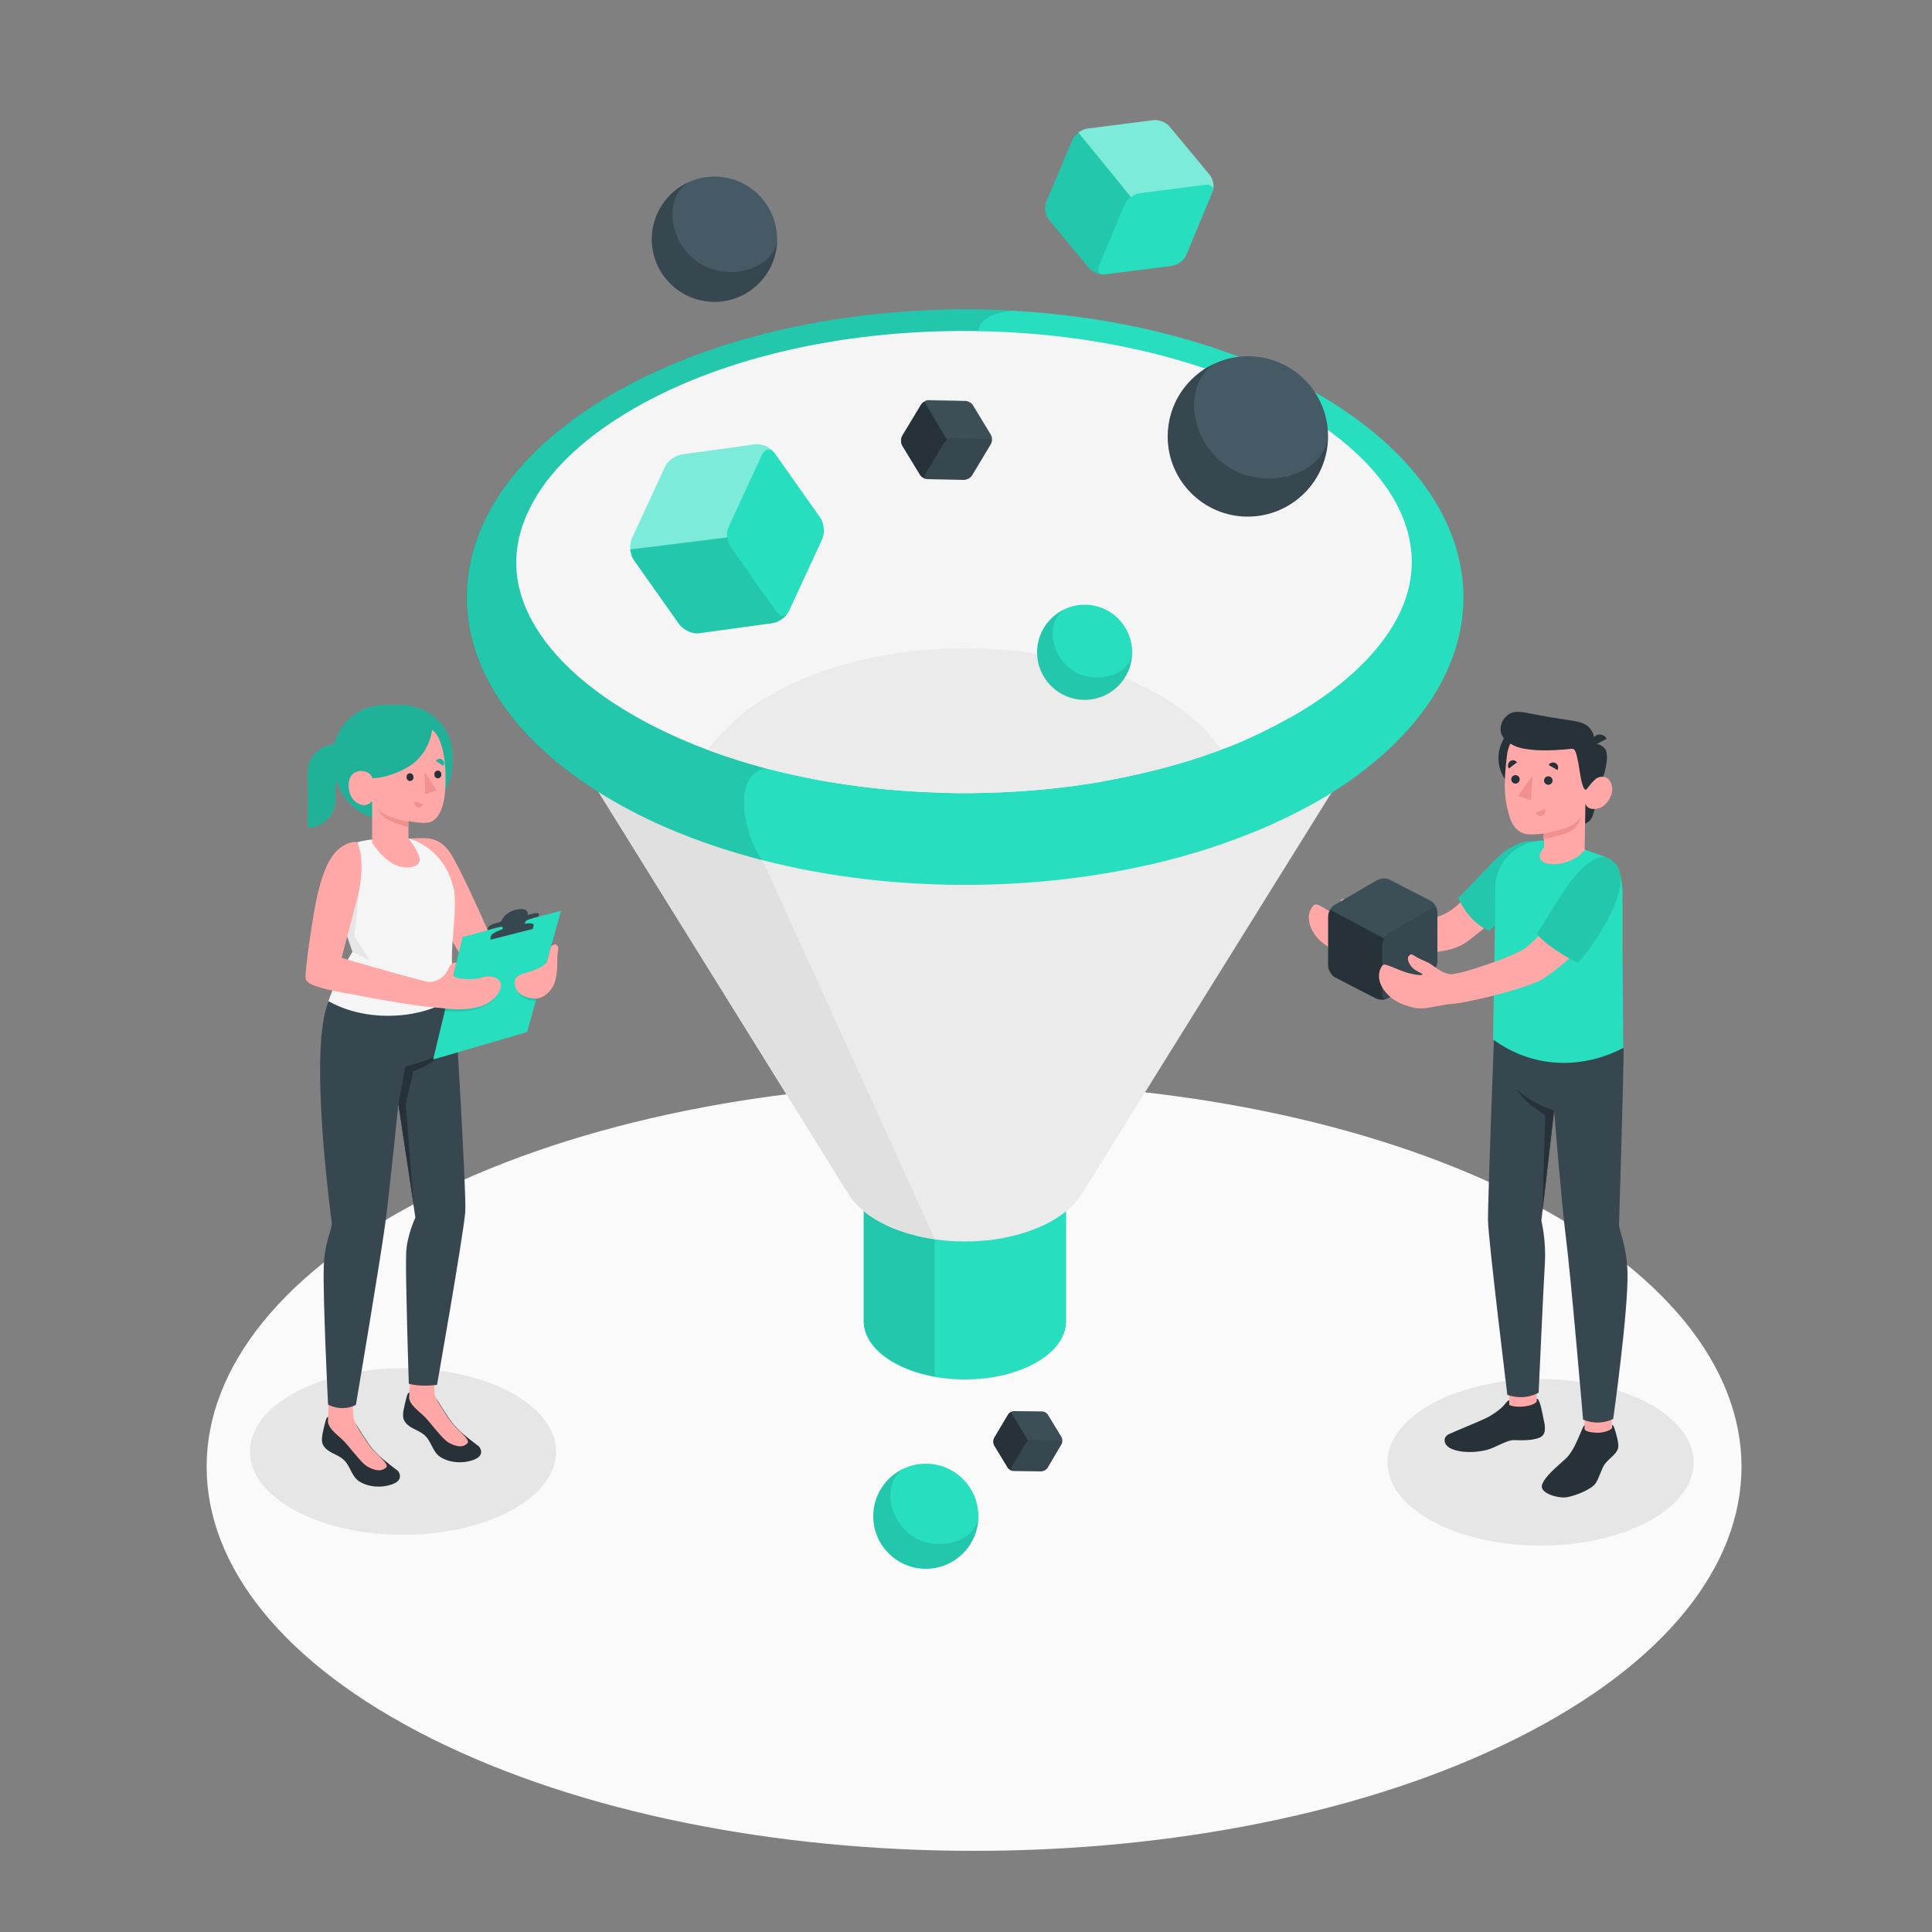 <?xml version="1.0" encoding="utf-8"?>
<!-- Generator: Adobe Illustrator 21.0.0, SVG Export Plug-In . SVG Version: 6.00 Build 0)  -->
<svg version="1.1" xmlns="http://www.w3.org/2000/svg" xmlns:xlink="http://www.w3.org/1999/xlink" x="0px" y="0px"
	 viewBox="0 0 500 500" style="enable-background:new 0 0 500 500;" xml:space="preserve">
<rect x="0" y="0" width="500" height="500" fill="#808080" stroke="none"/>
<style type="text/css">
	.st0{fill:#FAFAFA;}
	.st1{fill:#E6E6E6;}
	.st2{fill:#FFA8A7;}
	.st3{fill:#27DEBF;}
	.st4{opacity:0.1;}
	.st5{fill:#37474F;}
	.st6{opacity:0.4;fill:#455A64;}
	.st7{fill:#263238;}
	.st8{fill:#F28F8F;}
	.st9{opacity:0.2;}
	.st10{fill:#F5F5F5;}
	.st11{fill:#EBEBEB;}
	.st12{fill:#E0E0E0;}
	.st13{fill:#455A64;}
	.st14{opacity:0.4;fill:#FFFFFF;}
</style>
<g id="Floor">
	<path id="Floor_17_" class="st0" d="M111.6,449.9c77.6,38.8,203.3,38.8,280.9,0c77.6-38.8,77.6-101.8,0-140.6
		c-77.6-38.8-203.3-38.8-280.9,0C34.1,348.1,34.1,411.1,111.6,449.9z"/>
</g>
<g id="Shadows">
	<path id="Shadow_39_" class="st1" d="M426.7,393.7c-15.5,8.4-40.5,8.4-56,0c-15.5-8.4-15.5-22,0-30.5c15.5-8.4,40.5-8.4,56,0
		C442.2,371.6,442.2,385.3,426.7,393.7z"/>
	<path id="Shadow_40_" class="st1" d="M132.3,390.9c-15.5,8.4-40.5,8.4-56,0c-15.5-8.4-15.5-22,0-30.5c15.5-8.4,40.5-8.4,56,0
		C147.8,368.9,147.8,382.5,132.3,390.9z"/>
</g>
<g id="Plants">
</g>
<g id="Character_2">
	<g id="XMLID_3028_">
		<g id="Character_boy_3_">
			<g id="XMLID_3341_">
				<g id="XMLID_3234_">
					<path id="XMLID_3300_" class="st2" d="M349,233.6c1.2,1,2.6,1.5,4.1,3c1.4,1.3,2,1.9,3.7,2.5c1.8,0.7,3.5,0.5,8.6-0.3
						c6.2-1,8.8-2,11.5-4.3c3.1-2.7,10.1-10.6,13.4-13.8c3.6-3.3,8.4-2,8.4-2s-2,7.2-6.7,13.8c-2.7,3.8-7.7,7.5-10,9.4
						c-3.6,3-5.6,4.2-13.6,4.8c-6,0.5-6.8,0.6-11.8,0.5c-1.8-0.1-2.9-0.1-5.8-0.3c-1.4-0.1-2.6-0.3-3.8-0.7
						c-1.4-0.4-2.7-0.7-3.9-1.6c-1.6-1.1-2.9-2.5-3.7-4.2c-0.4-0.9-0.7-2-0.7-3c0-1,0.4-2.1,1.1-2.9c0.1-0.2,0.3-0.3,0.5-0.4
						c0.4-0.1,0.7,0.1,1.1,0.2c1.9,1,3.8,2.3,5.8,3.1c1.7,0.6,2.9,0.9,2.8,0.5c-0.1-0.3-1.1-0.6-2.2-1.8c-1-1.1-1.3-2.8-0.6-3.3
						C347.9,232.5,347.8,232.6,349,233.6z"/>
				</g>
				<path id="XMLID_3217_" class="st3" d="M400.1,218.7c0,0-3-1.6-6.1-0.7c-3.1,0.9-5.6,2.9-8.6,6.1c-3,3.2-8,8.3-8,8.3
					s2.5,6.2,8,8.5l11.6-10.7L400.1,218.7z"/>
				<path id="XMLID_3218_" class="st4" d="M400.1,218.7c0,0-3-1.6-6.1-0.7c-3.1,0.9-5.6,2.9-8.6,6.1c-3,3.2-8,8.3-8,8.3
					s2.5,6.2,8,8.5l11.6-10.7L400.1,218.7z"/>
				<g id="XMLID_3344_">
					<g id="XMLID_3379_">
						<path id="XMLID_3457_" class="st5" d="M345.4,234.2l11-6.4c0.9-0.5,2.5-0.6,3.4,0l10.5,5.4c0.9,0.5,1.7,1.9,1.7,3l0,12.7
							c0,1.1-0.8,2.4-1.7,3l-11,6.4c-0.9,0.5-2.5,0.6-3.4,0l-10.5-5.4c-0.9-0.5-1.7-1.9-1.7-3l0-12.7
							C343.7,236,344.5,234.7,345.4,234.2z"/>
					</g>
					<g id="XMLID_3348_">
						<path id="XMLID_3374_" class="st6" d="M372.1,235.8c-0.1-0.9-0.8-1.2-1.7-0.7l-11,6.4c-0.6,0.3-1.1,1-1.4,1.7
							c0.1-0.1,0.1-0.3,0.2-0.4l-13.9-7.4c0.3-0.5,0.7-1,1.2-1.3l11-6.4c0.9-0.6,2.5-0.6,3.4,0l10.5,5.4
							C371.3,233.7,372,234.8,372.1,235.8z"/>
					</g>
					<path id="XMLID_3347_" class="st7" d="M343.8,249.9c0,1.1,0.8,2.4,1.7,3l10.5,5.4c0.9,0.5,2.2,0.5,3.1,0.1
						c-0.8,0.3-1.4-0.1-1.4-1.1l0-12.7c0-0.5,0.2-1.2,0.5-1.7l-13.9-7.4c-0.3,0.5-0.5,1.1-0.5,1.7L343.8,249.9z"/>
					<g id="XMLID_3345_">
					</g>
				</g>
			</g>
			<g id="Character_boy_4_">
				<g id="XMLID_3235_">
					<rect id="XMLID_3688_" x="410.1" y="361.2" class="st2" width="7" height="12.1"/>
					<polygon id="XMLID_3687_" class="st2" points="397.7,364.3 390.7,364.5 390.3,351.8 397.7,351.5 					"/>
					<path id="XMLID_3686_" class="st5" d="M420.2,271.3c0,6.7-1.2,45.8-1.2,45.8c0.2,1.9,2,5.4,2.2,12.3
						c0.2,10.1-3.7,37.8-3.7,37.8s-3.4,2-7.8,0.2c0,0-3.2-37.6-4.5-47.6c-1.1-8.7-3-32.4-3-32.4l-3.3,28.5c0,0,1.3,5.2,0.9,11.2
						c-0.3,4.6-1.6,33.3-1.6,33.3s-3.3,2.2-8.1,0.6c0,0-5-40.8-5-45.1c-0.1-4.8,1.8-54.2,1.8-54.2L420.2,271.3z"/>
					<path id="XMLID_3685_" class="st3" d="M415.5,221.8c1.5,0.7,2.8,2,3.4,3.5c0.6,1.4,1,3.4,1,6.1v13.8l0.2,26
						c-10.1,5.3-22.9,5.7-33.7-2.2c0,0,0.6-33.5,0.6-39c0-0.2,0-0.5,0-0.8c0.4-7.8,8.1-13.2,15.7-11.3l6.4,1.6L415.5,221.8
						L415.5,221.8z"/>
					<g id="XMLID_3223_">
						<path id="XMLID_3231_" class="st2" d="M366.6,247.7c1.3,0.8,2.8,1.1,4.5,2.4c1.6,1.1,2.2,1.6,4,2c1.9,0.5,16.8-4.6,19.6-6.7
							c5.6-4.3,10.5-12.5,13.2-15.6c2.2-2.6,4.8-6.4,7.5-6.4c4.5,1.4,3.5,8.1-0.3,14.2c-3.1,5-9.1,11.4-15.9,15.8
							c-3.3,2.1-18.4,6-23.4,6.4c-1.5,0.1-2.7,0.4-5.6,0.9c-1.2,0.2-2.4,0.4-3.6,0.2c-1.5-0.2-2.9-0.7-4.3-1.3
							c-1.7-0.8-3.2-2-4.3-3.6c-0.6-0.9-1-1.9-1.1-2.9c-0.1-1,0.1-2.1,0.7-3c0.1-0.2,0.3-0.3,0.4-0.4c0.3-0.2,0.7,0,1.1,0.1
							c2,0.7,4.1,1.8,6.1,2.2c1.7,0.4,3,0.5,2.9,0.1c-0.2-0.3-1.2-0.5-2.4-1.5c-1.1-1-1.7-2.6-1.1-3.2
							C365.3,246.7,365.2,246.9,366.6,247.7z"/>
					</g>
					<g id="XMLID_3243_">
						<g id="XMLID_3269_">
							<circle id="XMLID_3684_" class="st7" cx="397.5" cy="196.2" r="9.7"/>
							<path id="XMLID_3683_" class="st7" d="M414.2,203c0,0-1.6,7.4-2.2,8.6c-0.6,1.2-1.9,1.6-1.9,1.6l0.1-5.2L414.2,203z"/>
							<path id="XMLID_3682_" class="st7" d="M412.2,192.5c0,0,1.7-0.3,3,1.1c1.3,1.3,0.6,5.4-1,9.5l-3,0.3L412.2,192.5z"/>
							<path id="XMLID_3278_" class="st2" d="M410.4,203.4c0.6,0.4,1.4-0.8,2.2-1.5c0.7-0.8,3.1-1.8,4.3,0.7c1.2,2.6-1,5.9-2.9,6.5
								c-3.2,1-3.7-1.1-3.7-1.1l-0.2,12l0,0c-4,5.2-15.2,4.7-10.5-0.7l0-3.6c0,0-2.9,0.4-4.4,0.2c-2.4-0.4-3.9-2.2-4.6-4.8
								c-1.2-4.1-1.6-7.5-0.6-15.6c1.1-8.9,11.4-9,17-5.5C412.5,193.6,410.4,203.4,410.4,203.4z"/>
							<path id="XMLID_3275_" class="st7" d="M410.4,204.4c0.3,0,1.4-1.9,2.2-2.5c1-0.9-0.3-9.3-0.3-9.3s1-2.1-1-4.3
								c-1.4-1.5-3.7-1.7-7.7-2.3c-2.1-0.3-5.3-0.9-7.4-1.3c-2.5-0.5-4.6-1-6.3,0.6c-1.4,1.2-2,3.3-1.2,5c0.2,0.4,0.4,0.7,0.7,1.1
								c0.5,0.6,1.1,1,1.8,1.2c0,0,1.1,1,4.9,1.4c3.8,0.5,9.7-0.1,10.5-0.2c1.1-0.2,1.3,0.9,1.9,3.8
								C408.9,200,409.4,204.3,410.4,204.4z"/>
							<path id="XMLID_3273_" class="st7" d="M412.2,193.1l3.6-1.9c-0.5-1-1.7-1.4-2.7-0.9C412.1,190.8,411.7,192.1,412.2,193.1z"/>
							<path id="XMLID_3270_" class="st8" d="M399.4,215.8c0,0,5.3-1.1,7.2-2.1c1.2-0.7,2.3-1.8,2.6-2.5c0,0-0.3,1.6-1.5,3
								c-1.4,1.7-8.3,3-8.3,3L399.4,215.8z"/>
						</g>
						<g id="XMLID_3244_">
							
								<ellipse id="XMLID_3268_" transform="matrix(1 -2.725426e-03 2.725426e-03 1 -0.549 1.093)" class="st7" cx="400.7" cy="202" rx="1.1" ry="1.1"/>
							<path id="XMLID_3266_" class="st7" d="M400.8,198l2.3,1.3c0.3-0.7,0.1-1.5-0.5-1.8C401.9,197.1,401.1,197.4,400.8,198z"/>
							<path id="XMLID_3265_" class="st8" d="M399.9,209.4l-2.4,0.9c0.2,0.7,1,1.1,1.6,0.8C399.8,210.9,400.1,210.1,399.9,209.4z"/>
							<path id="XMLID_3264_" class="st7" d="M390.5,198.9l2.1-1.6c-0.4-0.6-1.2-0.7-1.8-0.3C390.2,197.5,390.1,198.3,390.5,198.9z"
								/>
							
								<ellipse id="XMLID_3263_" transform="matrix(1 -2.819273e-03 2.819273e-03 1 -0.567 1.107)" class="st7" cx="392.2" cy="201.7" rx="1.1" ry="1.1"/>
							<polygon id="XMLID_3245_" class="st8" points="396.6,200.7 396.2,207.1 392.9,206 							"/>
						</g>
					</g>
					<path id="XMLID_3239_" class="st7" d="M410.1,369.8v-1c-0.7,0.3-2.2,6.3-5,8.8c-2.2,2-5.2,4.4-6,6.6c-0.8,2.3,4.2,3.6,6.3,3.3
						c2.4-0.4,6.6-2.1,7.6-3.7c1-1.6,1.5-3.9,2.4-5c0.9-1.2,2.8-2.4,3.3-3.8c0.3-0.7,0-2.3-0.4-3.7c-0.3-1.2-0.7-2.6-1.1-2.5
						c0,0.2,0,0.8,0,0.8c-0.5,0.6-1.9,1.1-3.5,1.2C412.6,370.8,410.1,370.6,410.1,369.8z"/>
					<path id="XMLID_3237_" class="st7" d="M390.6,362.4c-0.4,0-0.7,0.5-1.5,1.4c-1,1.1-2.6,2.2-4.1,3c-2.6,1.3-7.8,3.3-10.1,4.4
						c-1.4,0.7-1.4,2.4,0.1,3.4c1.5,1,5.1,1.7,9.5,0.7c2.4-0.5,5.4-2.7,7.4-2.6c1.9,0.1,5.6,0.1,7-0.9c1.4-1,0.9-3.1,0.5-4.9
						c-0.4-2-1-5.1-1.7-4.9v0.7c-0.8,1.3-5.2,1.8-7.1,0.9L390.6,362.4z"/>
					<path id="XMLID_3236_" class="st7" d="M402.2,287.4c0,0-5.6-1.6-9.8-5.6c0,0,1.9,3.5,7.5,6.8l-0.7,24.9L402.2,287.4z"/>
				</g>
				<g id="XMLID_3219_">
					<g id="XMLID_3309_">
						<path id="XMLID_3310_" class="st3" d="M415.6,221.8c3.4,1.6,4.7,4.1,3.2,9.7c-1.3,5-6.5,13.5-10.5,17.7c0,0-6.9-3.3-10.6-7.5
							c3.6-5.6,5.4-8.8,8.8-13.6C410,223.5,413.6,221.2,415.6,221.8z"/>
					</g>
					<g id="XMLID_3330_" class="st4">
						<path id="XMLID_3332_" d="M415.6,221.8c3.4,1.6,4.7,4.1,3.2,9.7c-1.3,5-6.5,13.5-10.5,17.7c0,0-6.9-3.3-10.6-7.5
							c3.6-5.6,5.4-8.8,8.8-13.6C410,223.5,413.6,221.2,415.6,221.8z"/>
					</g>
				</g>
			</g>
		</g>
	</g>
</g>
<g id="Character_1">
	<g id="Character_9_">
		<path id="XMLID_3520_" class="st2" d="M105.7,217c3.7,0,7.6-1.1,10.8,3.7c3.2,4.8,12.4,26.1,12.4,26.1s-7.5,4-7.7,3.7
			c-0.2-0.3-12.9-21.5-12.9-21.5L105.7,217z"/>
		<g id="XMLID_3587_">
			<g id="XMLID_3588_">
				<g id="XMLID_3589_">
					<g id="XMLID_3619_">
						<path id="XMLID_3620_" class="st3" d="M101.6,212.6L101.6,212.6c-8.5,0-15.4-6.9-15.4-15.4v-1.6c0-7.2,5.8-13.1,13.1-13.1h4.7
							c7.2,0,13.1,5.8,13.1,13.1v1.6C117,205.7,110.1,212.6,101.6,212.6z"/>
					</g>
					<g id="XMLID_1_" class="st9">
						<path id="XMLID_2_" d="M101.6,212.6L101.6,212.6c-8.5,0-15.4-6.9-15.4-15.4v-1.6c0-7.2,5.8-13.1,13.1-13.1h4.7
							c7.2,0,13.1,5.8,13.1,13.1v1.6C117,205.7,110.1,212.6,101.6,212.6z"/>
					</g>
					<path id="XMLID_3618_" class="st3" d="M79.6,214.2L79.6,214.2c4,0,7.2-3.2,7.2-7.2v-14.3l0,0c-4,0-7.2,3.2-7.2,7.2V214.2z"/>
					<path id="XMLID_3_" class="st9" d="M79.6,214.2L79.6,214.2c4,0,7.2-3.2,7.2-7.2v-14.3l0,0c-4,0-7.2,3.2-7.2,7.2V214.2z"/>
					<g id="XMLID_3616_">
						<path id="XMLID_3617_" class="st7" d="M117.5,368.8c1.8,2,3.9,3.6,6,5.2c0.3,0.2,0.7,0.5,0.8,0.9c0.3,0.6,0.7,2.1-2,3
							c-2.6,0.9-5.9,0.7-8.3-0.8c-2.2-1.4-2.3-4.3-4.4-5.9c-1.5-1.2-3.5-1.5-4.7-3.1c-0.9-1.1-0.6-2.6-0.2-4.4
							c0.5-2,0.7-3.5,1.4-3.3l-0.1,0.9c0.8,1.3,5.1,1.7,7,0.8C113,362,116.3,367.5,117.5,368.8z"/>
					</g>
					<g id="XMLID_3614_">
						<path id="XMLID_3615_" class="st2" d="M119.3,370.7C119.3,370.7,119.3,370.7,119.3,370.7c-0.6-0.6-1.3-1.2-1.9-1.9
							c-0.8-0.8-2.4-3.4-3.5-5.1c-0.6-1-1.5-2.4-1.5-3.7c0-1.8,0.1-4.9,0.1-4.9l-6.3-0.4l-0.3,6.6v0c-0.2,1.5,1.1,2.8,3.3,4.7
							c2.2,1.9,5,6.3,7,7.4c2,1.1,3.4,1.1,4.3,0.5C121.4,373.3,121.5,372.9,119.3,370.7z"/>
					</g>
					<g id="XMLID_3612_">
						<path id="XMLID_3613_" class="st7" d="M96.5,375.1c1.8,2,3.9,3.6,6,5.2c0.3,0.2,0.7,0.5,0.8,0.9c0.3,0.6,0.7,2.1-2,3
							c-2.6,0.9-5.9,0.7-8.3-0.8c-2.2-1.4-2.3-4.3-4.4-5.9c-1.5-1.2-3.5-1.5-4.7-3.1c-0.9-1.1-0.6-2.6-0.2-4.4
							c0.5-2,0.7-3.5,1.4-3.3l-0.1,0.9c0.8,1.3,5.1,1.7,7,0.8C92,368.3,95.3,373.8,96.5,375.1z"/>
					</g>
					<g id="XMLID_3610_">
						<path id="XMLID_3611_" class="st2" d="M98.3,377C98.3,377,98.3,377,98.3,377c-0.6-0.6-1.3-1.2-1.9-1.9
							c-0.8-0.8-2.4-3.4-3.5-5.1c-0.6-1-1.4-2.4-1.5-3.8c-0.1-1.5,0-4.8,0-4.8l-6.3,0l-0.2,6.1l0,0c-0.2,1.5,1.1,2.8,3.3,4.7
							c2.2,1.9,5,6.3,7,7.4c2,1.1,3.4,1.1,4.3,0.5C100.4,379.6,100.5,379.2,98.3,377z"/>
					</g>
					<g id="XMLID_3608_">
						<path id="XMLID_3609_" class="st5" d="M85.1,259.1c-5.5,12,0.8,57.6,0.8,57.6c-0.2,2-1.9,5-2.1,10.9
							c-0.3,7.6,1.1,35.9,1.1,35.9s3.3,2,7.2,0.1c0,0,6.5-38.3,7.8-48.4c1.1-8.8,3.2-29.5,3.2-29.5l4.4,29.4c0,0-2.3,4.9-2.4,9.4
							c-0.2,6,0.7,33.6,0.7,33.6s2.7,0.9,7.3,0.3c0,0,6.6-37.4,7.3-44.6c0.4-4.3-2.8-56.6-2.8-56.6L85.1,259.1z"/>
					</g>
					<g id="XMLID_3606_">
						<path id="XMLID_3607_" class="st7" d="M103.1,285.8l1.8-9.8c0,0,7.6-1.6,11-4.8c0,0-3.6,4.5-8.9,5.9l-2,8.6l2,25.7
							L103.1,285.8z"/>
					</g>
					<g id="XMLID_3604_">
						<path id="XMLID_3605_" class="st10" d="M95.8,217.3L95.8,217.3c-4.8,0.7-7.4,1.7-9,6.3c-1,3-0.7,7.3,0.3,10.3l4.2,12.3
							c0,0-4.2,6.5-6.3,12.9c12.3,6.9,28.8,3.2,32.5-1.8c0.2-1.1-0.8-6.2-0.5-11.7c0.3-5.8,1.3-12.5,0.3-16.1
							c-1.7-6.7-6.4-11.1-11.6-12.5L95.8,217.3z"/>
					</g>
					<path id="XMLID_3472_" class="st1" d="M92.9,230.3c-0.2,3.2-1.2,11.9-1.2,11.9l4,6.4l-4.5-2.3l-4-11.6L92.9,230.3z"/>
					<g id="XMLID_3602_">
						<path id="XMLID_3603_" class="st2" d="M111.8,188.9c1.7,1,3.7,5.2,3.5,14c-0.2,7.5-2.6,9.3-3.8,9.8c-1.2,0.5-3.6,0.2-5.8-0.2
							v4.5c0,0,3.1,3.7,2.9,5.7c-0.2,2.1-4.5,2.5-7.5,0.5c-2.9-2-4.8-5.1-4.8-5.1v-10.8c0,0-1.5,2.1-4,0.4c-2.5-1.7-2.6-5.8-1.1-7.3
							s4.6-1,5.2,1c0,0,3.6,0.1,8.5-2.5C109.7,196.4,111.5,191.8,111.8,188.9z"/>
					</g>
					<g id="XMLID_3600_">
						
							<ellipse id="XMLID_3601_" transform="matrix(0.999 -4.737757e-02 4.737757e-02 0.999 -9.408 5.253)" class="st7" cx="106.1" cy="201.1" rx="0.9" ry="1"/>
					</g>
					<g id="XMLID_3598_">
						<path id="XMLID_3599_" class="st8" d="M107.3,207.4l2.2,0.7c-0.2,0.6-0.8,1-1.4,0.8C107.4,208.6,107.1,208,107.3,207.4z"/>
					</g>
					<g id="XMLID_3596_">
						<path id="XMLID_3597_" class="st3" d="M114.7,198.2l-1.9-1.3c0.3-0.5,1.1-0.7,1.6-0.3C114.9,196.9,115.1,197.6,114.7,198.2z"
							/>
					</g>
					<g id="XMLID_4_" class="st9">
						<path id="XMLID_5_" d="M114.7,198.2l-1.9-1.3c0.3-0.5,1.1-0.7,1.6-0.3C114.9,196.9,115.1,197.6,114.7,198.2z"/>
					</g>
					<g id="XMLID_3594_">
						
							<ellipse id="XMLID_3595_" transform="matrix(0.999 -4.732433e-02 4.732433e-02 0.999 -9.357 5.589)" class="st7" cx="113.3" cy="200.4" rx="0.9" ry="1"/>
					</g>
					<g id="XMLID_3592_">
						<polygon id="XMLID_3593_" class="st8" points="109.9,199.8 110,205.5 113,204.6 						"/>
					</g>
					<g id="XMLID_3590_">
						<path id="XMLID_3591_" class="st8" d="M105.7,212.6c-2.4-0.3-7.3-1.7-8.1-3.7c0,0,0.3,1.2,1.7,2.5c1.5,1.3,6.4,2.7,6.4,2.7
							V212.6z"/>
					</g>
				</g>
			</g>
		</g>
		<g id="XMLID_3346_">
			<polygon id="XMLID_3518_" class="st3" points="145.2,235.7 119.7,242.5 112.1,274.2 136.4,267.1 			"/>
			<path id="XMLID_3500_" class="st4" d="M134.1,256.7c0.2,0.6,1.6,2.4,4.6,2.3l0.4-1.3L134.1,256.7z"/>
			<path id="XMLID_3496_" class="st4" d="M128.4,257.7c-0.1,0.8-1.9,2.4-4.8,3.4c-3.3,1.1-8.5,0.5-8.5,0.5l0.5-1.6L128.4,257.7z"/>
			<path id="XMLID_3495_" class="st4" d="M137.7,240.3c0,0,0.1-0.4,0.2-1c0.1-0.5-1.4-0.6-3.4-0.1l-3.8,1c-2,0.5-3.7,1.4-3.8,1.9
				l-0.2,1L137.7,240.3z"/>
			<g id="XMLID_3490_">
				<path id="XMLID_3494_" class="st5" d="M139.5,236.6c0.1-0.3-0.5-0.4-1.4-0.2l-1.5,0.4c0,0,0.4-2.1-2.9-1.4c-3.3,0.7-4,3.1-4,3.1
					s-0.7,0.2-1.6,0.5c-0.9,0.2-1.7,0.7-1.8,1.1l-0.2,0.6l13.2-3.5C139.4,237.3,139.4,237,139.5,236.6z"/>
				<path id="XMLID_3492_" class="st5" d="M137.7,237.7c-1.2,0.3-1.7,0.5-1.9,1.3c-0.2,0.9-0.3,1.6-0.3,1.6l-5.8,1.5
					c0,0,0.3-1.2,0.4-1.7c0.1-0.5-0.1-0.7-1-0.5l-0.1-0.4l9.1-2.3L137.7,237.7z"/>
				<path id="XMLID_3491_" class="st5" d="M137.9,240.4c0,0,0.1-0.4,0.2-1c0.1-0.5-1.4-0.6-3.4-0.1l-3.8,1c-2,0.5-3.7,1.4-3.8,1.9
					l-0.2,1L137.9,240.4z"/>
			</g>
		</g>
		<path id="XMLID_3343_" class="st2" d="M83.7,255.7l4.7-7.8c0,0,20.5,6,22.5,6.2c2,0.2,4.3-1.3,5.1-3.3c0.8-2,2.1-1.7,2.1-1.7
			s-0.6,2.5-0.8,3.3c-0.2,0.8,4.7,1.5,7.4,0.6c2.7-0.9,6.6,0.4,4.2,4.1c-2.4,3.7-7.1,4.1-10.4,4.1c-0.9,0-2.5-0.1-4.1-0.3
			c-1.1-0.1-2.1-0.2-3.2-0.3C104.5,260,86.8,256.6,83.7,255.7z"/>
		<path id="XMLID_3342_" class="st2" d="M142.6,245c0,0-0.9,3.3-1.1,4c-0.2,0.8-3.2,2.2-5.1,2.7c-1.9,0.5-3.9,1.1-3,3.8
			c0.8,2.4,3.9,3,5.5,2.9c1.6-0.1,3.7-1.6,4.6-4c1.1-3.1,0.5-6.4,0.9-8.2C144.8,244.4,143.6,243.9,142.6,245z"/>
		<path id="XMLID_3519_" class="st2" d="M88.4,247.9l4.1-15.6c0,0,2.4-8.4,0-14.3c0,0-1.9-0.7-4.9,1.8c-3,2.5-4.6,8-5.6,12.5
			c-1,4.5-3.2,19.3-2.9,20.9c0.2,1.5,3,2.5,11.2,4L88.4,247.9z"/>
	</g>
</g>
<g id="Funnel">
	<g id="XMLID_3240_">
		<path id="XMLID_3526_" class="st11" d="M249.7,290.5c-14.4,0-26.2,6.7-26.2,15.1v36.3c0,8.3,11.7,15.1,26.2,15.1
			c14.4,0,26.2-6.7,26.2-15.1v-36.3C275.9,297.2,264.2,290.5,249.7,290.5z"/>
		<path id="XMLID_3308_" class="st3" d="M249.7,290.5c-14.4,0-26.2,6.7-26.2,15.1v36.3c0,8.3,11.7,15.1,26.2,15.1
			c14.4,0,26.2-6.7,26.2-15.1v-36.3C275.9,297.2,264.2,290.5,249.7,290.5z"/>
		<path id="XMLID_3339_" class="st4" d="M223.6,305.6v36.3c0,6.7,7.7,12.4,18.3,14.4v-35.5v-29.6
			C231.3,293.1,223.6,298.8,223.6,305.6z"/>
		<path id="XMLID_3527_" class="st11" d="M279.9,309.1c0.2-0.3,72.5-116.5,72.5-116.5s-36.5,23.6-102.6,23.6
			c-13,0-24.8-0.9-35.5-2.4c-43.5-6-67.1-21.2-67.1-21.2s72.2,116.2,72.4,116.5c0,0,0,0,0,0h0c4.4,7.1,16.3,12.2,30.1,12.2
			C263.6,321.3,275.4,316.2,279.9,309.1L279.9,309.1L279.9,309.1z"/>
		<path id="XMLID_3337_" class="st12" d="M197.3,222.6l-11-14.5c-25.6-6.8-39.1-15.6-39.1-15.6s72.2,116.2,72.4,116.5c0,0,0,0,0,0h0
			c3.6,5.7,11.9,10.1,22.3,11.6L197.3,222.6z"/>
		<path id="XMLID_3304_" class="st3" d="M341,101.9c-22.1-12.7-50.2-19.9-79-21.5l0,0c-37-2-75.1,5.2-103.4,21.5
			c-50.4,29.1-50.4,76.2,0,105.3c11.5,6.7,24.7,11.8,38.7,15.4c34.6,8.9,74.6,8.5,108.8-1c4.8-1.3,9.5-2.9,14.1-4.6
			c1.9-0.7,3.8-1.5,5.6-2.2l0,0c2.6-1.1,5.2-2.3,7.7-3.5c2.6-1.3,5.1-2.6,7.6-4C391.3,178.1,391.3,131,341,101.9z"/>
		<path id="XMLID_3272_" class="st4" d="M261.9,80.4c-37-2-75.1,5.2-103.4,21.5c-50.4,29.1-50.4,76.2,0,105.3
			c11.5,6.7,24.7,11.8,38.7,15.4l0,0c-4.8-6.7-8-22.7,1.3-23.7c-12.5-3.3-24.2-7.9-34.3-13.7c-14.5-8.4-24.3-18.3-28.4-28.8
			c-3.5-9-2.7-18,2.5-26.9c5-8.7,14-16.9,25.9-23.8c24.1-13.9,56.7-20.6,89.1-20C253.3,85.7,252.5,81.6,261.9,80.4z"/>
		<path id="XMLID_3271_" class="st10" d="M335,105.7c-22.2-12.8-51.9-19.5-81.8-20c-32.3-0.6-65,6.1-89.1,20
			c-12,6.9-21,15.1-25.9,23.8c-5.1,8.9-6,18-2.5,26.9c4.1,10.5,13.9,20.5,28.4,28.8c10.1,5.8,21.8,10.4,34.3,13.7
			c4.7,1.2,9.6,2.3,14.6,3.2c8.6,1.5,17.6,2.5,26.5,2.9c1.8,0.1,3.7,0.1,5.5,0.2c3.1,0.1,6.1,0.1,9.2,0c10.5-0.2,20.9-1.2,30.9-2.9
			c0.1,0,0.2-0.1,0.3-0.1c6.7-1.2,13.2-2.7,19.5-4.5c4.5-1.3,8.9-2.8,13.1-4.4c1.8-0.7,3.5-1.4,5.2-2.2c2-0.9,4.1-1.9,6-2.9
			c1.9-1,3.8-2,5.6-3c12-6.9,21-15.2,26-23.8C372,142.3,362.3,121.4,335,105.7z"/>
		<path id="XMLID_3576_" class="st11" d="M249.7,167.8c-30.3,0-56.1,10.9-66.4,26.3c4.9,1.8,9.9,3.4,15.2,4.8
			c4.7,1.2,9.6,2.3,14.6,3.2c8.6,1.5,17.6,2.5,26.5,2.9c1.8,0.1,3.7,0.1,5.5,0.2c3.1,0.1,6.1,0.1,9.2,0c10.5-0.2,20.9-1.2,30.9-2.9
			c0.1,0,0.2-0.1,0.3-0.1c6.7-1.2,13.2-2.7,19.5-4.5c3.8-1.1,7.4-2.3,11-3.7C305.8,178.7,280,167.8,249.7,167.8z"/>
	</g>
	<g id="XMLID_3782_">
		<g id="XMLID_3565_">
			<circle id="XMLID_3570_" class="st3" cx="280.7" cy="168.8" r="12.3"/>
			<path id="XMLID_3569_" class="st4" d="M277.3,173.3c-5.9-4.3-6.4-12.6-1.8-15.6l0,0c-4.2,2-7.1,6.2-7.1,11.2
				c0,6.8,5.5,12.3,12.3,12.3c6.8,0,12.3-5.5,12.3-12.3C292.6,174.8,283.1,177.5,277.3,173.3z"/>
		</g>
		<g id="XMLID_3531_">
			<circle id="XMLID_3546_" class="st13" cx="323" cy="112.9" r="20.7"/>
			<path id="XMLID_3532_" class="st5" d="M317.2,120.4c-9.9-7.1-10.7-21.2-3-26.2l0,0c-7.1,3.3-12,10.4-12,18.8
				c0,11.4,9.3,20.7,20.7,20.7s20.7-9.3,20.7-20.7C342.9,122.9,327.1,127.5,317.2,120.4z"/>
		</g>
		<g id="XMLID_3474_">
			<circle id="XMLID_3476_" class="st13" cx="184.9" cy="61.9" r="16.2"/>
			<path id="XMLID_3475_" class="st5" d="M180.4,67.7c-7.7-5.6-8.4-16.6-2.3-20.5l0,0c-5.5,2.6-9.4,8.2-9.4,14.7
				c0,9,7.3,16.2,16.2,16.2c9,0,16.2-7.3,16.2-16.2C200.5,69.7,188.1,73.3,180.4,67.7z"/>
		</g>
		<g id="XMLID_3378_">
			<g id="XMLID_3631_">
				<path id="XMLID_3632_" class="st3" d="M163.5,139.4l8.6-18.6c0.7-1.6,2.7-3,4.5-3.2l18.9-2.6c1.7-0.2,4,0.9,5,2.3l11.8,16.7
					c1,1.4,1.2,3.9,0.5,5.5l-8.6,18.6c-0.7,1.6-2.7,3-4.5,3.2l-18.9,2.6c-1.7,0.2-4-0.9-5-2.3L164,144.9
					C163,143.4,162.8,141,163.5,139.4z"/>
			</g>
			<path id="XMLID_3630_" class="st4" d="M175.8,161.6c1,1.4,3.3,2.5,5,2.3l18.9-2.6c1.6-0.1,3.4-1.3,4.2-2.7
				c-0.8,1.1-2,1.1-2.9-0.2l-11.8-16.7c-0.5-0.7-0.8-1.7-0.9-2.7l-25.2,3.2c0.1,1,0.4,2,0.9,2.7L175.8,161.6z"/>
			<g id="XMLID_3446_">
				<g id="XMLID_3628_">
					<path id="XMLID_3629_" class="st14" d="M200.1,117c-1-1-2.2-0.8-2.9,0.7l-8.6,18.6c-0.5,1-0.5,2.3-0.3,3.5
						c0-0.2-0.1-0.5-0.1-0.7l-25.2,3.1c-0.1-1,0-2,0.4-2.8l8.6-18.6c0.7-1.6,2.7-3,4.5-3.2l18.9-2.6C197,114.9,199,115.7,200.1,117z
						"/>
				</g>
			</g>
		</g>
		<g id="XMLID_3356_">
			<g id="XMLID_3371_">
				<path id="XMLID_3372_" class="st3" d="M281.3,33.3l17.2-2.2c1.5-0.2,3.4,0.6,4.3,1.8l10.3,12.4c0.9,1.2,1.2,3.3,0.6,4.6L307,66
					c-0.6,1.4-2.2,2.6-3.7,2.8L286,71c-1.5,0.2-3.4-0.6-4.3-1.8l-10.3-12.4c-0.9-1.2-1.2-3.3-0.6-4.6l6.7-16
					C278.1,34.8,279.8,33.5,281.3,33.3z"/>
			</g>
			<path id="XMLID_3370_" class="st4" d="M270.8,52.2c-0.6,1.4-0.3,3.4,0.6,4.6l10.3,12.4c0.8,1.1,2.5,1.8,3.9,1.8
				c-1.2,0-1.7-0.9-1.2-2.2l6.7-16c0.3-0.7,0.8-1.3,1.5-1.9l-13.6-16.7c-0.7,0.5-1.2,1.2-1.5,1.9L270.8,52.2z"/>
			<g id="XMLID_3357_">
				<g id="XMLID_3368_">
					<path id="XMLID_3369_" class="st14" d="M313.9,49.6c0.3-1.2-0.4-1.9-1.8-1.8l-17.2,2.2c-0.9,0.1-1.9,0.7-2.7,1.4
						c0.2-0.1,0.3-0.3,0.5-0.4l-13.6-16.7c0.7-0.5,1.5-0.9,2.2-1l17.2-2.2c1.5-0.2,3.4,0.6,4.3,1.8l10.3,12.4
						C314,46.5,314.3,48.3,313.9,49.6z"/>
				</g>
			</g>
		</g>
		<g id="XMLID_3350_">
			<g id="XMLID_3354_">
				<path id="XMLID_3355_" class="st5" d="M240.5,103.6l9.3,0.2c0.8,0,1.8,0.6,2.1,1.3l4.5,7.4c0.4,0.7,0.4,1.8,0,2.5l-4.8,8
					c-0.4,0.7-1.4,1.2-2.2,1.2l-9.3-0.2c-0.8,0-1.8-0.6-2.1-1.3l-4.5-7.4c-0.4-0.7-0.4-1.8,0-2.5l4.8-8
					C238.7,104.1,239.7,103.5,240.5,103.6z"/>
			</g>
			<g id="XMLID_3352_">
				<path id="XMLID_3353_" class="st6" d="M256.5,114.7c0.3-0.6-0.1-1.1-0.8-1.1l-9.3-0.2c-0.5,0-1.1,0.2-1.5,0.5
					c0.1-0.1,0.2-0.1,0.3-0.2l-5.9-9.9c0.4-0.2,0.8-0.4,1.2-0.3l9.3,0.2c0.8,0,1.8,0.6,2.1,1.3l4.5,7.4
					C256.8,113,256.9,114,256.5,114.7z"/>
			</g>
			<path id="XMLID_3351_" class="st7" d="M233.5,112.8c-0.4,0.7-0.4,1.8,0,2.5l4.5,7.4c0.3,0.6,1.2,1.2,1.9,1.3
				c-0.6-0.1-0.8-0.6-0.5-1.2l4.8-8c0.2-0.3,0.6-0.6,0.9-0.9l-5.9-9.9c-0.4,0.2-0.7,0.5-0.9,0.9L233.5,112.8z"/>
			<g id="XMLID_3375_">
			</g>
		</g>
	</g>
	<g id="XMLID_3783_">
		<g id="XMLID_3216_">
			<circle id="XMLID_3338_" class="st3" cx="239.6" cy="392.4" r="13.6"/>
			<path id="XMLID_3349_" class="st4" d="M235.8,397.3c-6.5-4.7-7-14-1.9-17.3l0,0c-4.7,2.2-7.9,6.9-7.9,12.4
				c0,7.5,6.1,13.6,13.6,13.6s13.6-6.1,13.6-13.6C252.7,399,242.3,402,235.8,397.3z"/>
		</g>
		<g id="XMLID_3437_">
			<g id="XMLID_3650_">
				<path id="XMLID_3651_" class="st5" d="M262.6,365.2l7.1,0.1c0.6,0,1.3,0.4,1.6,1l3.4,5.6c0.3,0.5,0.3,1.4,0,1.9l-3.6,6.1
					c-0.3,0.5-1.1,0.9-1.7,0.9l-7.1-0.1c-0.6,0-1.3-0.4-1.6-1l-3.4-5.6c-0.3-0.5-0.3-1.4,0-1.9l3.6-6.1
					C261.3,365.6,262,365.1,262.6,365.2z"/>
			</g>
			<g id="XMLID_3647_">
				<path id="XMLID_3648_" class="st6" d="M274.8,373.6c0.2-0.5-0.1-0.8-0.6-0.8l-7.1-0.1c-0.4,0-0.8,0.2-1.2,0.4
					c0.1,0,0.1-0.1,0.2-0.1l-4.5-7.5c0.3-0.2,0.6-0.3,0.9-0.3l7.1,0.1c0.6,0,1.3,0.4,1.6,1l3.4,5.6C275,372.3,275,373.1,274.8,373.6
					z"/>
			</g>
			<path id="XMLID_3649_" class="st7" d="M257.3,372.1c-0.3,0.5-0.3,1.4,0,1.9l3.4,5.6c0.3,0.5,0.9,0.9,1.5,1
				c-0.5-0.1-0.6-0.5-0.4-0.9l3.6-6.1c0.2-0.3,0.4-0.5,0.7-0.7l-4.5-7.5c-0.3,0.2-0.6,0.4-0.7,0.7L257.3,372.1z"/>
			<g id="XMLID_3646_">
			</g>
		</g>
	</g>
</g>
</svg>
